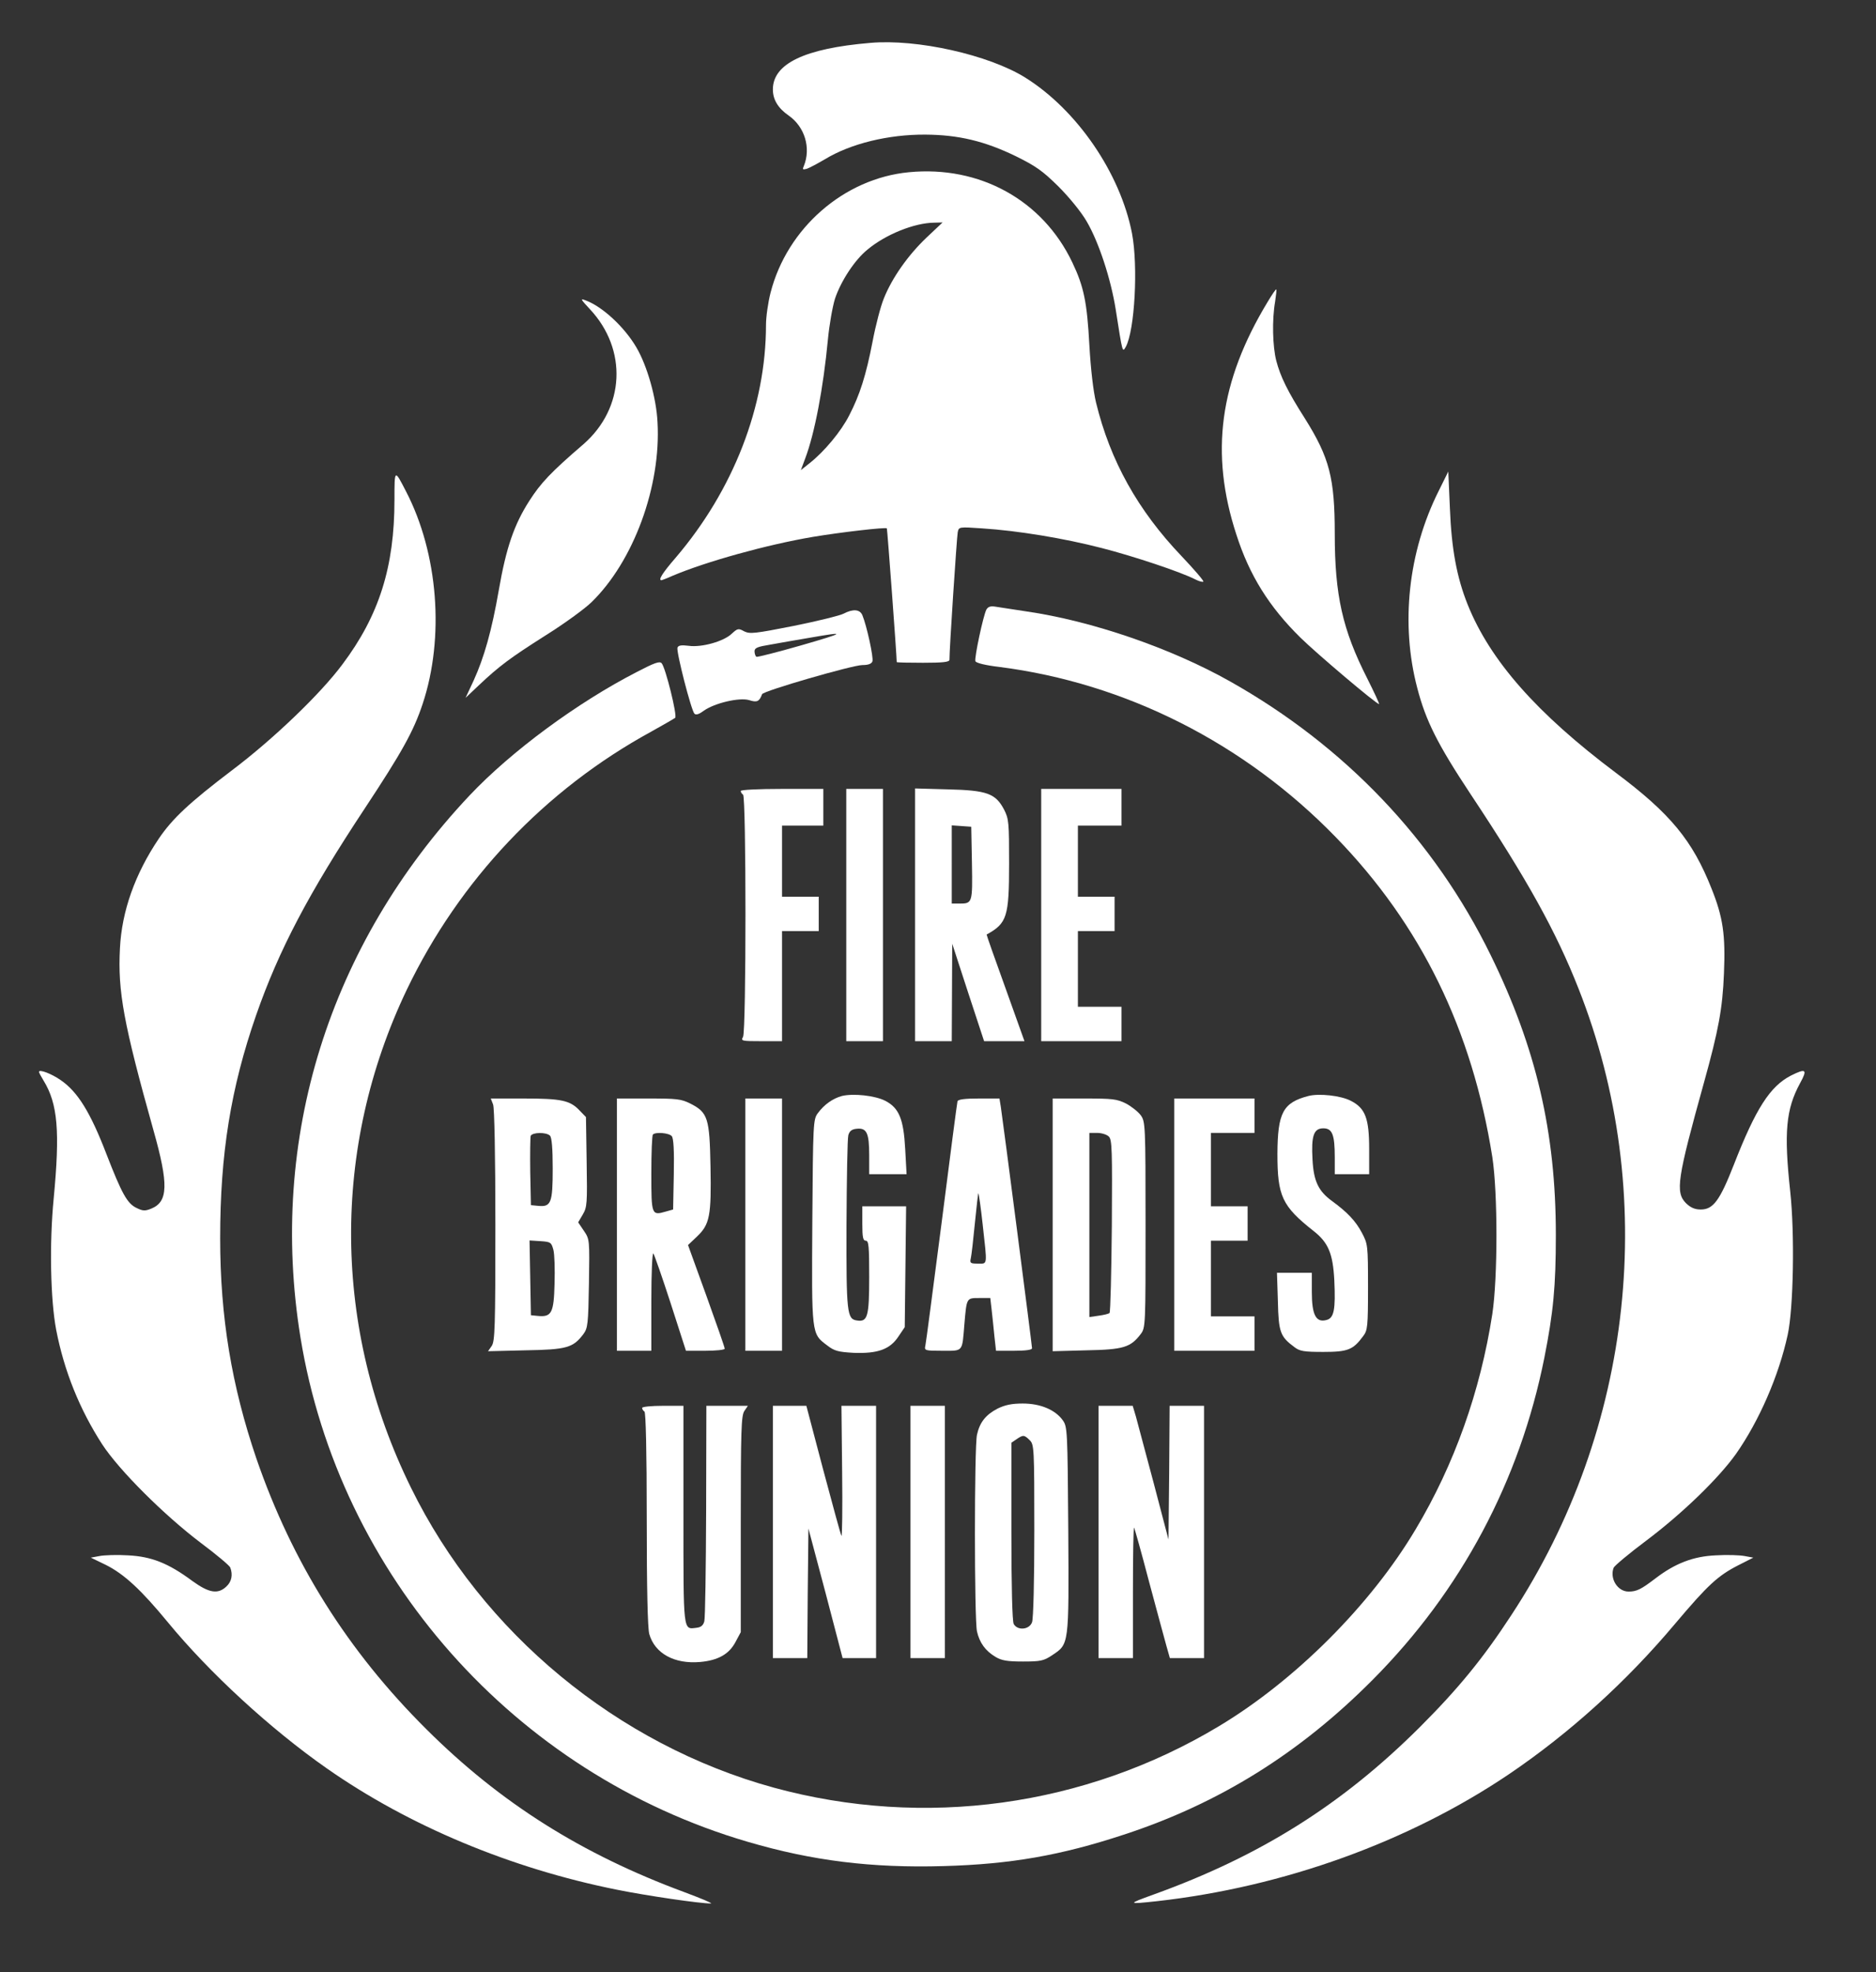 <svg xmlns="http://www.w3.org/2000/svg" viewBox="0 0 818 860" width="818" height="860"><rect x="0" y="0" width="818" height="860" fill="#333333" stroke="none"/><style>.shp0{fill:#fff}</style><g id="Layer"><path id="Layer" class="shp0" d="M379.5 18.7C350.8 21.1 337 27.8 337 39c0 4.5 2.3 8.2 6.9 11.4 7 4.9 9.8 14.1 6.6 22-.7 1.5-.5 1.7 1.3 1.2 1.2-.4 4.7-2.3 7.8-4.1 11.3-6.9 27.8-10.9 43.9-10.8 14.4.1 25.8 2.8 39.4 9.4 8.7 4.3 11.6 6.3 18.6 13.2 4.7 4.7 10 11.2 12.3 15.2 5.3 9 10.6 25.2 12.7 38.5 3 19.2 2.9 18.8 4.4 16.2 3.9-7.2 5.4-35.1 2.7-49.4-5.1-26.3-24-53.9-46.6-68-15.9-9.9-47.2-16.9-67.5-15.1z"/><path id="Layer" fill-rule="evenodd" class="shp0" d="M467.6 114.5c5 10.5 6.4 17.3 7.4 36 .6 10.5 1.7 20 2.9 25 6.2 25.5 18.3 47.1 37.3 67 5.5 5.8 9.8 10.8 9.5 11.1-.3.3-1.8-.1-3.4-.9-6.4-3.3-26.8-10.1-40.8-13.7-16.6-4.3-36.7-7.6-52.2-8.6-10.2-.7-10.2-.7-10.7 1.7-.4 2-3.7 52-3.6 55.6 0 1-3 1.3-11.5 1.3-6.3 0-11.5-.1-11.5-.3 0-2.9-4.1-58.1-4.3-58.3-.5-.6-20.2 1.7-32.2 3.7-20.1 3.4-46.7 10.8-61.3 17-2.4 1.1-4.6 1.9-4.8 1.9-1.5 0 .4-3.1 6.2-9.8 25.2-29.5 39.4-66.1 39.4-101.5 0-3.5.9-9.8 2-14.1 7.2-28.1 32-49.8 60.3-52.5 30.9-3 58.4 12.2 71.3 39.4zM411 97l-3.7.1c-8.6.1-21.1 5.1-29 11.7-5.6 4.5-11.6 13.7-14.2 21.4-1.1 3.5-2.5 11.5-3.1 17.8-2 21.2-5.8 41.1-9.9 51.9l-1.9 5.1 3.9-3.1c6.3-5 13.6-13.7 17.2-20.8 4.6-8.9 7.3-17.3 10.2-32.3 1.3-6.9 3.5-15.3 4.9-18.7 3.6-9 10.6-18.9 18.6-26.5l7-6.6z"/><path id="Layer" class="shp0" d="M552.7 131.7c-21 34.7-25.2 65.9-13.6 101.4 5.7 17.8 14.3 31.5 27.9 44.9 7 6.9 33.1 29 34.3 29 .3 0-2.1-5.1-5.2-11.3-10.7-21.1-14.1-36.1-14.1-62.9 0-24.4-2.3-33.2-13-50.3-7.6-11.9-10.7-18.3-12.5-25.2-1.6-6.2-1.9-17.9-.5-25.8.4-2.8.7-5.1.5-5.3-.2-.2-1.9 2.3-3.8 5.5zm-295.5 3.1c16.5 17.6 15.3 43.1-2.8 58.9-14.3 12.3-18.6 16.9-23.6 24.7-6.6 10.3-10.1 20.4-13.3 38.9-3.1 17.8-6.4 29.4-11 39.5l-3.5 7.5 5.7-5.4c9-8.5 13.7-12 29.3-21.9 8-5 16.9-11.5 19.8-14.3 18.4-17.8 30.5-50.6 28.9-78.6-.5-10.5-4.5-24.6-9.2-32.6-5.2-8.9-14.8-17.8-22.1-20.5-2.5-1-2.3-.6 1.8 3.8zM172 218c0 29.2-6.7 50.4-22.7 71.7-9.5 12.8-30.1 32.6-48.3 46.3-18.3 13.9-25.8 20.9-31.7 29.6-10.4 15.4-16.2 31.7-17 47.9-1 18.8 1.6 32.9 14.6 79.3 6.7 23.7 6.4 31.2-.9 34.2-2.7 1.1-3.7 1.1-6.5-.3-4-1.9-6.4-6.2-13.1-23.5-7-18.2-12.5-27.1-19.9-32.2-4-2.8-9.5-4.9-9.5-3.6 0 .3.9 2 2 3.8 6.2 10.1 7.2 22.1 4.4 51.5-1.9 19.6-1.4 44 1.1 57.2 3.5 18 10.2 34.6 20 49.8 7.4 11.4 27.1 31 43.1 43.1 6.7 5 12.4 9.8 12.8 10.7 1.2 3.2.6 6.2-1.7 8.3-3.7 3.5-7.6 2.8-14.8-2.4-10.5-7.8-17.9-10.7-28.1-11.2-4.8-.3-10.4-.1-12.4.3l-3.8.7 6.4 3.1c8.1 4 15.6 11 27.2 25.1 18.1 22 44.7 46.5 69.3 63.7 35.7 25 80.1 43.6 126.5 52.9 12.8 2.6 36.7 6.1 41 6 .8-.1-4.3-2.2-11.5-4.9-44.9-16.6-80.4-39-112.6-71.1-34.3-34.1-58.5-72.7-74.1-118C101 604.3 96 574.3 96 539.9c0-36.7 4.6-65.4 15.7-97.3 9.9-28.4 22.9-53.1 47.3-90 16.1-24.4 21.3-33.6 25.3-45.7 9.6-28.9 6.8-65.6-7.3-92.7-5-9.7-5-9.8-5 3.8zm455.3-3.9c-13.3 26.6-16.7 58-9.3 86 3.7 14.2 8.8 24.4 23.3 46.3 24.7 37.2 37.2 59.8 47 84.7 35.2 89.1 24.1 192-29.4 273.3-12.2 18.7-23.1 32-39.8 48.7-33.8 33.7-69.5 56.2-116.1 73-11.6 4.2-11.5 4.3 1.5 2.9 55.3-6.2 109.8-25.9 153.5-55.4 26.3-17.8 51.2-40.3 72.5-65.7 14.2-16.8 18.5-20.8 27.5-25.4l6.5-3.3-3.8-.7c-2.1-.4-7.7-.6-12.5-.3-9.8.4-17.8 3.5-26.3 10-6.3 4.8-8.2 5.8-11.8 5.8-4.8 0-8.3-5.7-6.5-10.4.3-.8 6.7-6.2 14.2-11.8 15.7-11.8 31.6-27.2 39.2-37.9 10-14.3 18.6-33.9 22.5-51.9 2.5-11.5 3.1-43.9 1.1-62.4-2.8-25.8-1.9-35.9 4.3-47.3 3.3-6 2.6-6.6-4-3.3-9.1 4.7-15.3 14.3-24.9 38.9-6.1 15.6-9 19.5-14.4 19.5-2.6 0-4.4-.8-6.4-2.7-4.8-4.8-3.9-10.6 7.8-52.7 6.3-22.7 8.1-32.2 8.7-47.6.7-16.8-.4-24.4-5.4-36.9-8.3-21-17.9-32.7-41.7-50.5-34.5-25.9-54.9-49-64.7-73.5-4.7-11.8-7-24.1-7.7-41.9l-.7-16-4.2 8.5z"/><path id="Layer" class="shp0" d="M430.1 265.8c-1.4 2.7-5.3 21.1-4.8 22.5.3.8 4.4 1.8 10.3 2.5 55.1 7 107 33.2 146.9 74.3 37.1 38.2 59.4 83.9 68.2 139.4 2.4 15.6 2.4 52.6 0 68.5-5.2 33.6-16.5 65.5-33.4 93.8-19.6 33-52.5 65.9-85.8 85.9-58.4 35.1-128.5 44.7-194.1 26.8-68.1-18.7-127.1-67.4-158.2-130.8-34.2-69.5-34.8-148.1-1.8-217.2 22.9-47.7 60.1-87.1 106.6-112.5 5.2-2.9 9.9-5.6 10.4-6 1-.9-4.2-21.9-5.9-23.8-.9-1-3.1-.2-10.8 3.8-25.9 13.3-54.8 34.6-73 53.9C143.4 412 117 496.6 131 583.1c16.9 103.9 93.3 190.2 195 220 28.2 8.3 54.1 11.5 85.4 10.6 29.3-.8 51.3-4.7 78.6-13.7 41.6-13.6 76.8-35.6 108.5-67.5 38.7-38.9 64.2-86.9 74.9-140.5 3.9-19.7 5-31 5-53.5 0-44.9-8.6-81.6-28.4-122-24.6-50.3-63.6-91.2-113.7-119.4-25.7-14.5-60.4-26.4-88.8-30.5-6-.9-12.2-1.9-13.7-2.1-1.9-.3-3 .1-3.7 1.3z"/><path id="Layer" fill-rule="evenodd" class="shp0" d="M376 268.2c1.9 4.5 5 18.7 4.4 20.2-.4 1.1-1.9 1.6-4.4 1.6-4.2 0-43.3 11.3-43.7 12.7-1.2 3.2-2.2 3.7-5.6 2.6-4.3-1.3-15.2 1.3-19.8 4.6-2 1.5-3.4 2-4.1 1.3-1.4-1.4-8-27.1-7.4-28.8.4-1 1.7-1.2 4.9-.8 5.6.8 15.3-1.9 18.8-5.3 2.5-2.3 2.9-2.4 5.4-1 2.5 1.2 4.5 1 21.7-2.4 10.4-2.1 20.1-4.5 21.6-5.3 4.2-2.2 7.1-1.9 8.2.6zm-23 9.9c-5.8 1-13.5 2.3-17.2 3-5.5.9-6.8 1.4-6.8 2.9 0 1 .4 2.1.8 2.4.4.2 9.1-2 19.2-4.9 19.8-5.7 20.5-6.3 4-3.4z"/><path id="Layer" class="shp0" d="M323 344.9c0 .6.5 1.3 1 1.6 1.4.9 1.4 102.9 0 105.6-1 1.8-.7 1.9 8 1.9h9v-48h16v-15h-16v-31h18v-16h-18c-10.6 0-18 .4-18 .9zm46 54.1v55h16V344h-16v55z"/><path id="Layer" fill-rule="evenodd" class="shp0" d="M399 343.8l14.3.4c17.1.4 20.8 1.8 24.5 8.8 2.1 4.1 2.2 5.7 2.2 23.5 0 23.3-.9 26.1-9.8 31-.1.1 3.6 10.6 8.2 23.3l8.3 23.2h-17.6l-7-21.3-6.9-21.2-.1 21.2-.1 21.3h-16V343.8zm24.5 16.7l-4.2-.3-4.3-.3V394h3.3c5.7 0 5.8-.2 5.5-17.6l-.3-15.9z"/><path id="Layer" class="shp0" d="M454 399v55h35v-15h-19v-33h16v-15h-16v-31h19v-16h-35v55zm-86.9 78.9c-4 1.1-7.7 3.7-10.5 7.5-2 2.7-2.1 4.1-2.4 47.1-.3 49.5-.4 49 6.4 54.1 3.2 2.5 4.8 2.9 11.6 3.3 10.5.4 15.9-1.5 19.6-7.2l2.7-4 .3-26.4.3-26.3H376v7.5c0 6 .3 7.5 1.5 7.5 1.3 0 1.5 2.4 1.5 15.9 0 17.2-.7 19.6-5.3 18.9-4.4-.6-4.7-3.1-4.6-41.8.1-20.1.4-37.6.8-39 .5-1.8 1.5-2.6 3.6-2.8 4.4-.5 5.5 1.8 5.5 11.5v8.3h16.3l-.6-10.9c-.7-13.2-2.7-18-8.7-21.1-4.5-2.3-13.9-3.3-18.9-2.1zm203.4 0c-11.1 2.9-13.4 7.3-13.5 25.2 0 18.5 2 22.8 15.8 33.7 6.4 5 8.4 9.9 9 21.4.6 12.9-.1 16.6-3.5 17.4-4.5 1.2-6.3-2.3-6.3-12.2V555h-15.2l.4 12.4c.3 13.5 1 15.4 7.2 20 2.3 1.8 4.2 2.1 12.6 2.1 10.7 0 13-.9 17.4-6.9 1.9-2.5 2.1-4.1 2.1-21.4 0-18.3-.1-18.8-2.7-23.7-2.7-5.1-6.3-8.9-13-13.8-5.9-4.3-8-8.6-8.5-18-.6-10.4.5-13.7 4.7-13.7 3.9 0 5 2.7 5 12.6v7.4h15v-11c0-13.4-1.7-17.8-8-21-4.4-2.3-13.9-3.3-18.5-2.1z"/><path id="Layer" fill-rule="evenodd" class="shp0" d="M214 479h14.3c16.4 0 20.2.8 24.3 5.1l2.9 3 .3 19.5c.3 18.1.2 19.8-1.7 23l-2 3.4 2.5 3.7c2.5 3.7 2.5 3.8 2.2 23-.3 17.7-.5 19.4-2.4 22-4.5 6-7.3 6.8-25.3 7.1l-16.3.4 1.6-2.3c1.4-2.1 1.6-7.9 1.6-52.6 0-30.2-.4-51.2-1-52.7l-1-2.6zm17.4 16.3c-.2.7-.3 7.8-.2 15.7l.3 14.5 3.1.3c5.7.6 6.4-1.3 6.4-16.2 0-8.9-.4-13.6-1.2-14.4-1.6-1.6-7.7-1.5-8.4.1zm4.3 45.9l-4.8-.3.6 32.6 3 .3c6 .6 7-1.3 7.3-14 .2-6.3 0-12.9-.5-14.8-.9-3.3-1.2-3.5-5.6-3.8zM269 479h13.8c12.3 0 14.2.2 18.2 2.2 7.7 3.9 8.4 6.4 8.8 27.4.4 21.5-.3 25.3-5.9 30.6l-3.9 3.7 8 22.1c4.4 12.2 8 22.5 8 23.1 0 .5-3.8.9-8.5.9h-8.4l-6.7-20.8c-3.7-11.4-7.1-21.1-7.5-21.6-.5-.6-.9 8.6-.9 20.7V589h-15V479zm15.7 15.7c-.4.3-.7 8-.7 17 0 18.1.1 18.4 6.3 16.6l3.2-.9.3-15.3c.2-10.5-.1-15.8-.9-16.7-1.2-1.4-7-1.9-8.2-.7z"/><path id="Layer" class="shp0" d="M325 534v55h16V479h-16v55z"/><path id="Layer" fill-rule="evenodd" class="shp0" d="M426.9 479h8.9l.6 3.7c.9 5.8 13.6 103.9 13.6 105.2 0 .7-2.7 1.1-7.9 1.1h-7.8l-.7-6.3c-.3-3.4-.9-8.6-1.2-11.5l-.6-5.2H427c-5.6 0-5.5-.2-6.5 11.5-1 12.2-.4 11.5-9.6 11.5-7.7 0-7.9-.1-7.4-2.3.3-1.2 3.4-25.4 7.1-53.7 3.6-28.3 6.7-52.1 6.9-52.8.3-.8 3.1-1.2 9.4-1.2zm-.3 41.3c-.1-.2-.8 5.7-1.5 12.9-.7 7.3-1.5 14.3-1.8 15.5-.5 2.1-.1 2.3 3.1 2.3 4.3 0 4.1 1.2 2.1-16.9-.8-7.4-1.7-13.6-1.9-13.8zM459 479h13.8c12.3 0 14.2.2 18.2 2.2 2.4 1.3 5.3 3.6 6.4 5.1 2 2.8 2.1 4 2.1 47.7 0 44 0 44.9-2.1 47.7-4.4 5.8-7.5 6.8-23.6 7.1l-14.8.4V479zm19.4 15H475v80.3l4.1-.6c2.2-.3 4.4-.8 4.7-1.2.4-.4.8-17.5 1-38 .2-33.1.1-37.5-1.3-38.9-.9-.9-3.2-1.6-5.1-1.6z"/><path id="Layer" class="shp0" d="M512 534v55h35v-15h-19v-33h16v-15h-16v-32h19v-15h-35v55z"/><path id="Layer" fill-rule="evenodd" class="shp0" d="M446 612c7.6 0 14.1 2.7 17.4 7.3 2 2.8 2.1 4.2 2.4 47.8.3 50.7.4 49.7-7.1 54.7-3.6 2.4-5 2.7-12.6 2.7-6.8 0-9.3-.4-12-2-4.4-2.6-7-6.2-8.1-11.1-1.2-5.1-1.2-80.7 0-85.8 1.2-5.4 3.8-8.7 9-11.4 3.3-1.6 6.2-2.2 11-2.2zm-2.8 15.6l-2.2 1.5v38.5c0 24.7.4 39.2 1 40.5 1.6 3 6.8 2.6 8-.7.6-1.5 1-18.1 1-40 0-36.1-.1-37.5-2-39.4-2.4-2.4-2.9-2.4-5.8-.4z"/><path id="Layer" class="shp0" d="M280 613.9c0 .6.5 1.3 1 1.6.6.4 1 17.1 1 46.8 0 30.5.4 47.5 1.1 50.2 2.4 8.5 11 13.2 22.2 12.2 7.8-.7 12.6-3.4 15.4-8.7l2.3-4.3v-47.1c0-41.1.2-47.4 1.6-49.4l1.5-2.2H308l-.1 45.7c-.1 25.2-.4 46.9-.8 48.3-.5 1.8-1.5 2.6-3.5 2.8-5.8.7-5.6 2.2-5.6-49.4V613h-9c-5 0-9 .4-9 .9zm57 54.1v55h15l.2-28.3.3-28.2 7.5 28.2 7.4 28.3H382V613h-15.1l.3 28.9c.2 15.9 0 28.4-.3 27.8-.4-.7-3.9-13.7-8-29l-7.3-27.7H337v55zm60 0v55h15V613h-15v55zm82 0v55h15v-28.7c0-15.7.2-28.4.5-28.2.2.3 3.2 10.8 6.5 23.5 3.4 12.6 6.8 25.3 7.6 28.1l1.5 5.3H525V613h-15l-.2 29.1-.3 29.2-6.4-24.4c-3.6-13.4-7.1-26.5-7.8-29.2l-1.4-4.7H479v55z"/></g></svg>